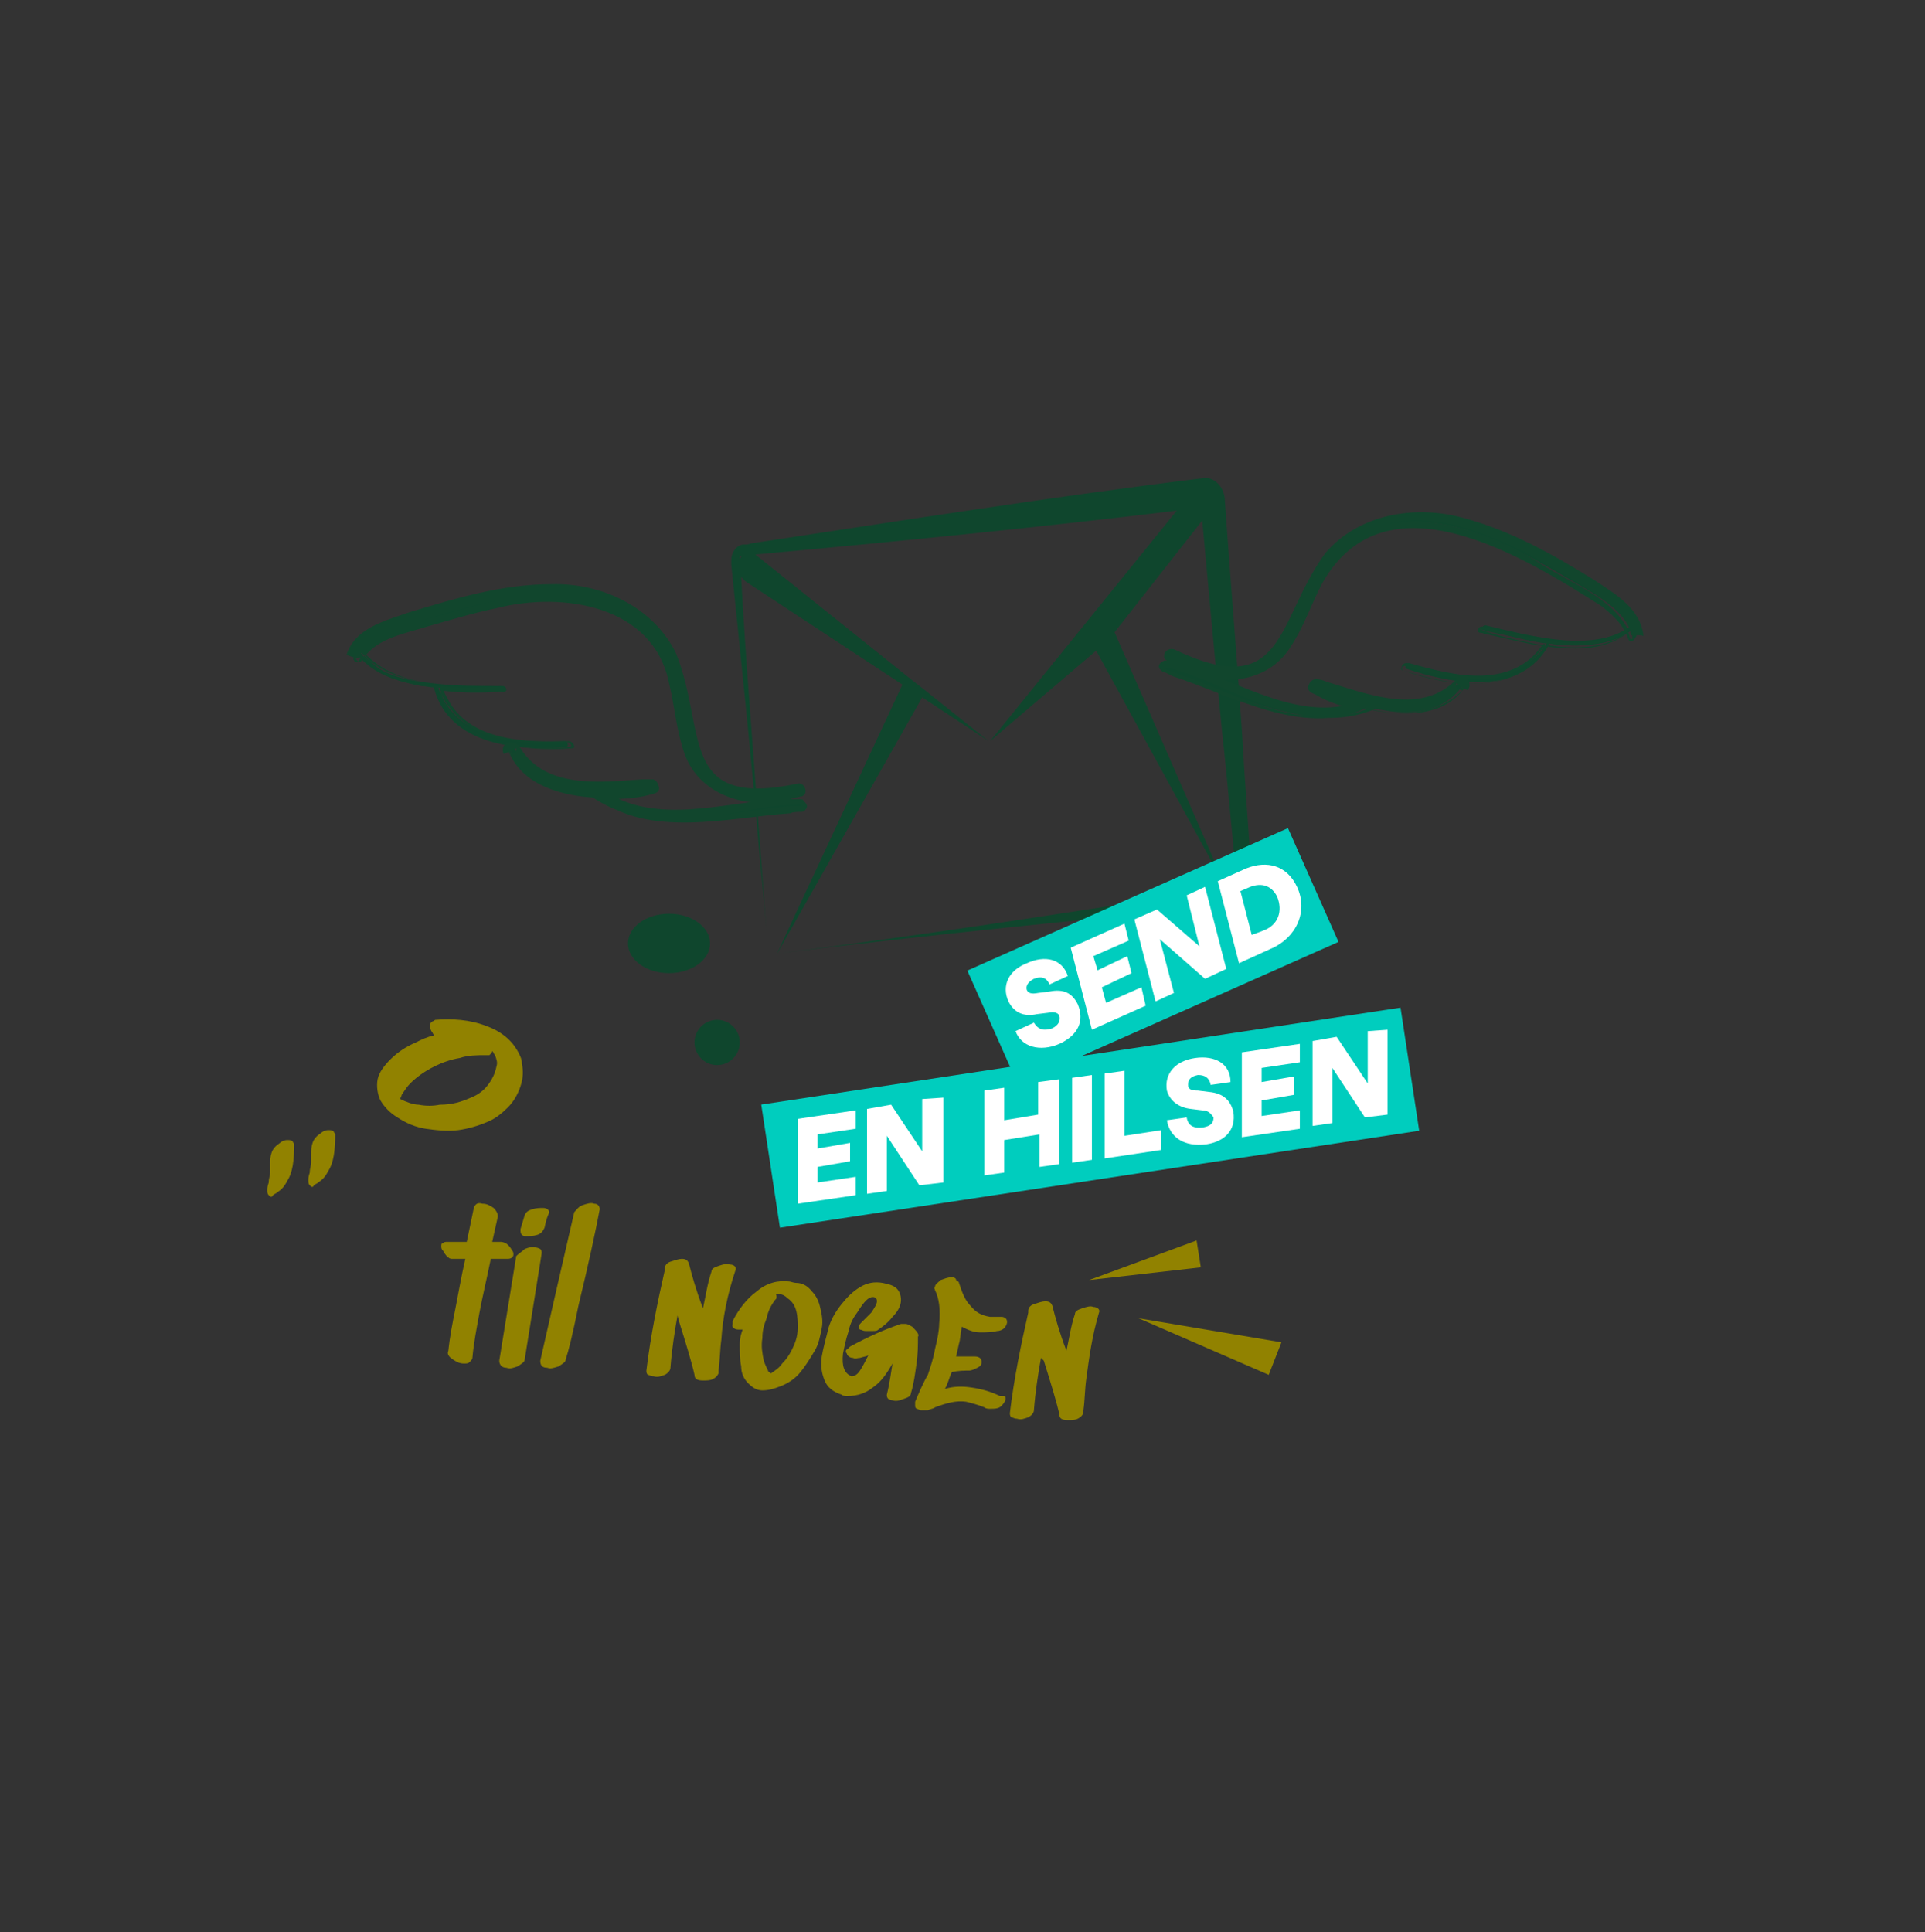 <?xml version="1.0" encoding="utf-8"?>
<!-- Generator: Adobe Illustrator 26.0.1, SVG Export Plug-In . SVG Version: 6.00 Build 0)  -->
<svg version="1.1" id="Layer_1" xmlns="http://www.w3.org/2000/svg" xmlns:xlink="http://www.w3.org/1999/xlink" x="0px" y="0px"
	 viewBox="0 0 136.1 136.6" style="enable-background:new 0 0 136.1 136.6;" xml:space="preserve">
<rect x="0" y="0" width="136.1" height="136.6" fill="#333333" stroke="none"/>
<style type="text/css">
	.st0{fill:#918200;}
	.st1{fill:#0F462D;}
	.st2{fill:#11462D;}
	.st3{fill:#00CDBE;}
	.st4{fill:#FFFFFF;}
</style>
<path id="Path_206_00000086673303434034258050000012388136180631674804_" class="st0" d="M84.6,87.7l0.3,1.9l-7.9,0.9L84.6,87.7z"/>
<path id="Path_1515" class="st0" d="M90.6,94.9l-0.9,2.3l-9.2-4L90.6,94.9z"/>
<g id="Ellipse_5">
	<ellipse class="st1" cx="47.3" cy="66.7" rx="2.9" ry="2.1"/>
</g>
<g id="Ellipse_6">
	<circle class="st1" cx="50.7" cy="73.7" r="1.6"/>
</g>
<g>
	<path class="st0" d="M35.9,88c0.1,0.1,0.2,0.2,0.3,0.4c0.1,0.1,0.1,0.2,0.1,0.3c0,0.2-0.2,0.3-0.4,0.3l-0.5,0c-0.5,0-0.7,0-0.7,0
		c-0.3,1.5-0.6,2.7-0.8,3.8c-0.2,1.1-0.4,2.1-0.5,3.2c0,0.1-0.1,0.2-0.2,0.3c-0.1,0.1-0.2,0.1-0.4,0.1c-0.3,0-0.5-0.1-0.8-0.3
		c-0.3-0.2-0.4-0.4-0.3-0.6c0.1-1,0.3-2,0.5-3c0.2-1,0.4-2.2,0.7-3.5l-0.9,0c-0.1,0-0.2,0-0.3-0.1c-0.1,0-0.1-0.1-0.2-0.2
		c-0.1-0.1-0.1-0.2-0.2-0.3c-0.1-0.1-0.1-0.2-0.1-0.3c0-0.1,0-0.2,0.1-0.2c0.1-0.1,0.2-0.1,0.3-0.1c0.2,0,0.4,0,0.7,0l0.7,0l0.5-2.4
		c0.1-0.3,0.3-0.4,0.6-0.3c0.3,0,0.5,0.1,0.8,0.3c0.2,0.2,0.3,0.4,0.3,0.6l-0.4,1.8c0.3,0,0.5,0,0.6,0C35.6,87.8,35.8,87.9,35.9,88z
		"/>
	<path class="st0" d="M37.1,88.3c0.3-0.1,0.5-0.2,0.8-0.1c0.1,0,0.3,0.1,0.3,0.1c0.1,0.1,0.1,0.2,0.1,0.3l-1.2,7.5
		c0,0.2-0.2,0.3-0.5,0.5c-0.3,0.1-0.5,0.2-0.8,0.1c-0.3,0-0.5-0.2-0.5-0.5l1.2-7.4C36.7,88.6,36.9,88.5,37.1,88.3z M36.9,87.3
		c0.1,0.1,0.2,0.1,0.3,0.1c0.2,0,0.5,0,0.8-0.1c0.3-0.1,0.4-0.3,0.5-0.5c0.1-0.5,0.2-0.8,0.3-1c0.1-0.2-0.1-0.4-0.4-0.4
		c-0.2,0-0.5,0-0.8,0.1c-0.3,0.1-0.4,0.2-0.5,0.4l-0.3,1C36.8,87.1,36.8,87.2,36.9,87.3z"/>
	<path class="st0" d="M41.2,85.2c0.3-0.1,0.6-0.2,0.8-0.1c0.3,0,0.4,0.2,0.4,0.4c-0.3,1.6-0.8,3.9-1.5,6.8c-0.4,2-0.7,3.2-0.9,3.8
		c0,0.2-0.2,0.3-0.5,0.5c-0.3,0.1-0.6,0.2-0.8,0.1c-0.4,0-0.5-0.2-0.5-0.5c0.7-3.1,1.5-6.6,2.4-10.5C40.8,85.5,40.9,85.3,41.2,85.2z
		"/>
	<path class="st0" d="M51,94.7c-0.1,0.7-0.1,1.5-0.2,2.2c0,0.1,0,0.1,0,0.1c0,0,0,0.1,0,0.1c0,0,0,0,0,0l0,0
		c-0.1,0.2-0.2,0.3-0.4,0.4c-0.2,0.1-0.4,0.1-0.7,0.1c-0.4,0-0.6-0.1-0.6-0.4c-0.2-0.9-0.6-2.2-1.1-3.8l-0.1-0.4
		c-0.2,1.1-0.4,2.4-0.5,3.7c0,0.2-0.2,0.4-0.4,0.5c-0.3,0.1-0.5,0.2-0.8,0.1c-0.2,0-0.3-0.1-0.4-0.1c-0.1-0.1-0.1-0.2-0.1-0.3
		c0.3-2.5,0.8-4.9,1.3-7.1l0-0.1c0-0.2,0.1-0.4,0.4-0.5c0.3-0.1,0.6-0.2,0.8-0.2c0.3,0,0.4,0.1,0.5,0.3c0.2,0.8,0.5,1.9,1,3.2
		c0.2-0.9,0.3-1.7,0.6-2.6c0-0.2,0.2-0.3,0.5-0.4c0.3-0.1,0.6-0.2,0.8-0.1c0.3,0,0.5,0.2,0.4,0.4C51.4,91.6,51.1,93.2,51,94.7z"/>
	<path class="st0" d="M57.4,91.3c0.3,0.3,0.5,0.7,0.6,1.2c0.1,0.4,0.2,0.9,0.1,1.4c-0.1,0.5-0.2,1.1-0.5,1.6c-0.3,0.5-0.6,1-1,1.5
		s-0.9,0.8-1.4,1c-0.5,0.2-0.9,0.3-1.3,0.3c-0.4,0-0.7-0.2-1-0.5c-0.3-0.3-0.5-0.7-0.5-1.2c-0.1-0.5-0.1-1-0.1-1.6
		c0-0.4,0.1-0.7,0.2-1c-0.1,0-0.2,0-0.3,0c-0.3,0-0.5-0.2-0.4-0.4c0-0.1,0-0.1,0-0.2c0.4-0.8,1-1.6,1.7-2.1c0.7-0.6,1.5-0.8,2.3-0.7
		c0.1,0,0.3,0.1,0.5,0.1C56.7,90.7,57.1,90.9,57.4,91.3z M56.4,93.9c0-0.4,0-0.8-0.1-1.2c-0.1-0.4-0.3-0.7-0.6-0.9
		c-0.2-0.2-0.4-0.3-0.6-0.3c-0.1,0-0.2,0-0.3,0c0.1,0,0.1,0.1,0.1,0.2c0,0.1,0,0.1-0.1,0.2c-0.3,0.4-0.5,0.8-0.6,1.3
		c-0.2,0.5-0.3,0.9-0.3,1.4c-0.1,0.6,0,1.1,0.1,1.6c0.1,0.3,0.2,0.5,0.3,0.7c0,0.1,0.1,0.1,0.2,0.2c0.3-0.2,0.6-0.4,0.8-0.7
		c0.3-0.3,0.5-0.6,0.7-1C56.2,95,56.4,94.5,56.4,93.9z"/>
	<path class="st0" d="M64.9,94.5c0,0.6,0,1.2-0.1,1.9c-0.1,0.7-0.2,1.5-0.4,2.1c0,0.2-0.2,0.3-0.5,0.4c-0.3,0.1-0.5,0.2-0.8,0.1
		c-0.1,0-0.3-0.1-0.3-0.1c-0.1-0.1-0.1-0.2-0.1-0.3c0.2-0.8,0.3-1.6,0.4-2.2c-0.4,0.7-0.8,1.3-1.4,1.7c-0.5,0.4-1.1,0.6-1.8,0.6
		c-0.1,0-0.3,0-0.4-0.1c-0.6-0.2-1-0.5-1.2-1c-0.2-0.5-0.3-1-0.2-1.7c0.1-0.6,0.3-1.3,0.5-2.1c0.2-0.6,0.5-1.1,0.9-1.6
		c0.4-0.5,0.8-0.9,1.3-1.2c0.5-0.3,1-0.4,1.6-0.3c0.5,0.1,0.8,0.2,1,0.4c0.2,0.2,0.3,0.5,0.3,0.8c0,0.4-0.2,0.8-0.6,1.2
		c-0.3,0.4-0.7,0.7-1,0.9c-0.1,0.1-0.2,0.1-0.4,0.1c-0.2,0-0.3,0-0.5,0c-0.2,0-0.3-0.1-0.4-0.1c-0.1-0.1-0.1-0.1-0.1-0.2
		c0-0.1,0.1-0.2,0.3-0.4c0.1-0.1,0.3-0.3,0.6-0.6c0.2-0.3,0.4-0.6,0.4-0.8c0-0.2-0.1-0.3-0.3-0.3c-0.3,0-0.6,0.3-1.1,1.1
		c-0.3,0.4-0.5,0.8-0.6,1.3c-0.2,0.6-0.3,1.1-0.4,1.6c-0.1,0.9,0.1,1.4,0.6,1.6c0.2,0,0.4-0.1,0.6-0.4c0.2-0.3,0.4-0.7,0.6-1.1
		c-0.1,0.1-0.3,0.1-0.6,0.2c-0.2,0-0.3,0.1-0.5,0c-0.2,0-0.3-0.1-0.4-0.2c0-0.1-0.1-0.2-0.1-0.2c0-0.1,0-0.2,0.1-0.2
		c0.1-0.1,0.1-0.1,0.2-0.2c1.3-0.7,2.4-1.2,3.6-1.6c0.1,0,0.2,0,0.3,0c0.2,0,0.3,0.1,0.5,0.2C64.9,94.2,65,94.4,64.9,94.5
		C64.9,94.5,64.9,94.5,64.9,94.5z"/>
	<path class="st0" d="M71.1,98.9c0,0.1-0.1,0.3-0.3,0.5c-0.2,0.2-0.5,0.2-0.8,0.2c-0.1,0-0.3,0-0.4-0.1c-0.5-0.2-0.9-0.3-1.3-0.4
		c-0.7-0.1-1.4,0.1-2.2,0.4c-0.1,0.1-0.3,0.1-0.5,0.2c-0.2,0-0.3,0-0.5,0c-0.1,0-0.2-0.1-0.3-0.1c-0.1-0.1-0.1-0.1-0.1-0.3
		c0-0.1,0-0.1,0-0.2c0.3-0.7,0.6-1.4,0.9-1.9c0.2-0.6,0.4-1.2,0.5-1.8c0.2-0.8,0.3-1.4,0.3-1.8c0.1-1,0-1.8-0.3-2.4
		c0-0.1-0.1-0.1,0-0.2c0-0.2,0.2-0.3,0.4-0.5c0.3-0.1,0.5-0.2,0.8-0.2c0.2,0,0.3,0.1,0.3,0.2c0.1,0.1,0.2,0.1,0.2,0.2
		c0.2,0.6,0.4,1.2,0.8,1.6c0.4,0.5,0.8,0.7,1.4,0.8c0.1,0,0.3,0,0.5,0c0.1,0,0.2,0,0.3,0c0.2,0,0.3,0.1,0.3,0.1
		c0.1,0.1,0.1,0.2,0.1,0.3c0,0.1-0.1,0.3-0.2,0.4c-0.1,0.1-0.3,0.2-0.5,0.2c-0.4,0.1-0.8,0.1-1.2,0.1c-0.5,0-0.9-0.2-1.3-0.4
		c-0.1,0.5-0.1,0.9-0.2,1.2l-0.2,0.9c0.4,0,0.7,0,1.1,0l0.2,0c0.4,0,0.5,0.2,0.5,0.4c0,0.2-0.1,0.3-0.3,0.4
		c-0.2,0.1-0.4,0.2-0.6,0.2c-0.3,0-0.7,0-1.2,0.1c-0.2,0.4-0.3,0.9-0.5,1.2c0.6-0.2,1.3-0.2,1.9-0.1c0.7,0.1,1.4,0.3,2,0.6
		C71.1,98.7,71.1,98.7,71.1,98.9z"/>
	<path class="st0" d="M76.8,97.5c-0.1,0.7-0.1,1.5-0.2,2.2c0,0.1,0,0.1,0,0.1c0,0,0,0.1,0,0.1c0,0,0,0,0,0l0,0
		c-0.1,0.2-0.2,0.3-0.4,0.4c-0.2,0.1-0.4,0.1-0.7,0.1c-0.4,0-0.6-0.1-0.6-0.4c-0.2-0.9-0.6-2.2-1.1-3.8L73.6,96
		c-0.2,1.1-0.4,2.4-0.5,3.7c0,0.2-0.2,0.4-0.4,0.5c-0.3,0.1-0.5,0.2-0.8,0.1c-0.2,0-0.3-0.1-0.4-0.1c-0.1-0.1-0.1-0.2-0.1-0.3
		c0.3-2.5,0.8-4.9,1.3-7.1l0-0.1c0-0.2,0.1-0.4,0.4-0.5c0.3-0.1,0.6-0.2,0.8-0.2c0.3,0,0.4,0.1,0.5,0.3c0.2,0.8,0.5,1.9,1,3.2
		c0.2-0.9,0.3-1.7,0.6-2.6c0-0.2,0.2-0.3,0.5-0.4c0.3-0.1,0.6-0.2,0.8-0.1c0.3,0,0.5,0.2,0.4,0.4C77.2,94.5,77,96,76.8,97.5z"/>
</g>
<g>
	<g>
		<path class="st1" d="M51.7,39.6c0,0,0,0.3,0,0.3c0.6,5.9,1.4,13.4,1.9,19.4c0.1,1.4,0.5,5.1,0.6,6.5c0,0,0.1,1.1,0.1,1.1
			c0,0.4,0.3,0.7,0.6,0.7c-0.3,0-0.6-0.3-0.6-0.7c0,0-0.1-1.1-0.1-1.1c-0.1-1.3-0.4-5.1-0.5-6.5c-0.4-5.7-1-12.8-1.3-18.5
			c0.1,0.1,0.2,0.2,0.3,0.3l11.1,7.3l-8.9,19.1l10.3-18.2l4.7,3.1l-4.5-3.6l0,0l-0.9-0.7l-11.1-8.9c9.9-0.9,19.9-1.9,29.8-3.1
			L70,52.4l7.5-6.4l9.2,16.8c-10.6,1.6-21.1,3.3-31.7,4.6C65.7,66.1,76.5,65,87.3,64c0,0,0.2,0,0.2,0c0.4,0,0.8-0.3,1-0.8
			c0.1-0.3,0.1-0.6,0-0.8c-0.2-3.6-0.5-7.2-0.7-10.8c-0.3-4.5-0.9-11.8-1.2-16.2c0-0.9-0.7-1.7-1.5-1.6c-10.6,1.3-21.3,3-31.9,4.6
			c0,0-0.4,0.1-0.4,0.1l-0.2,0l-0.1,0C52,38.6,51.7,39.1,51.7,39.6z M87.5,62.7C87.5,62.7,87.5,62.7,87.5,62.7
			C87.5,62.7,87.5,62.7,87.5,62.7z M78.8,44.7l6.2-7.9c0.4,4.4,1,10.9,1.4,14.9c0.4,3.6,0.7,7.4,1.1,11c0,0,0,0,0,0l-0.1,0l-0.2,0
			c-0.2,0-0.3,0.1-0.5,0.1L78.8,44.7z M52.3,39.5C52.3,39.5,52.3,39.5,52.3,39.5c0,0,0-0.1,0-0.1c0-0.1,0.1-0.1,0.1-0.1
			C52.4,39.4,52.4,39.4,52.3,39.5z"/>
	</g>
	<g>
		<g>
			<g>
				<path class="st1" d="M115.7,44.9c0-1.1-0.9-1.9-1.7-2.6c-0.9-0.8-2-1.3-3.1-2c-2.1-1.3-4.4-2.5-6.7-3.2c-2.3-0.7-4.8-1-7-0.2
					c-1.1,0.4-2.2,1.1-3,2c-0.9,0.9-1.5,2.1-2,3.3c-0.8,1.8-1.5,3.8-3.4,4.7c-1.9,0.9-4.2-0.1-5.9-0.9c-0.1-0.1-0.4,0.1-0.2,0.2
					c2.1,1.3,4.7,2.1,7,0.6c2.2-1.4,2.7-4.4,4-6.5c1.4-2.4,4-3.5,6.7-3.4c2.6,0.1,5.1,1.1,7.4,2.3c1.4,0.7,2.7,1.5,4.1,2.3
					c1.2,0.7,2.7,1.6,3.3,2.9c0,0-0.1,0-0.1,0c-1.5,1-3.5,1-5.2,0.8c-1.6-0.2-3.3-0.6-4.9-1c-0.1,0-0.3,0.2-0.1,0.2
					c1.5,0.5,3,0.9,4.5,1.1c0,0-0.1,0-0.1,0.1c-2.3,3.2-6.4,2.2-9.6,1.3c-0.2-0.1-0.5,0.3-0.2,0.4c3.3,1.1,8,1.9,10-1.7
					c0,0,0-0.1,0-0.1c0.3,0,0.6,0.1,0.9,0.1c1.7,0.1,3.5,0,4.9-1c0,0,0,0,0,0c0.1,0.1,0.1,0.3,0.1,0.5
					C115.3,45.3,115.7,45.1,115.7,44.9z"/>
				<path class="st2" d="M115.3,44.9c-0.1-1.5-1.9-2.5-3.1-3.3c-2.9-1.8-5.8-3.5-9-4.4c-5.8-1.5-9.5,1.1-11.4,6.6
					c-1.8,4.4-5.2,4.5-9.1,2.5c0,0,0,0,0,0c0,0,0.1,0,0.1,0c0,0,0,0,0,0c0.1-0.1,0-0.3-0.1-0.3c0,0,0.1,0.1,0.1,0.1
					c2.4,1.7,6.1,2,7.9-0.7c1-1.3,1.5-3,2.3-4.5c3.2-6.3,11.2-4.1,16-1c2,1.3,4.9,2.3,6.1,4.6c-0.1,0.2,0,0.2-0.3,0.3
					c-2.8,1.6-6.3,0.5-9.3-0.1c-0.1,0-0.8-0.2-0.8-0.2c0,0,0,0,0,0c0-0.1-0.1,0,0,0l0.2,0.1c1.5,0.5,3,0.8,4.6,1.1
					c-0.2,0.1-0.4,0.1-0.6,0.3c-1.1,1.5-2.9,2.1-4.7,2c-1.6,0-3.2-0.4-4.8-0.9c-0.2-0.1-0.4,0.2-0.2,0.3c2.6,0.8,5.6,1.5,8.1,0.2
					c0.8-0.4,1.5-1.2,1.9-1.9c1.9,0.2,4.1,0.4,5.8-0.9c0,0.1,0.1,0.4,0.2,0.5c0.2,0.1,0.4-0.1,0.4-0.2
					C115.7,44.9,115.3,44.9,115.3,44.9L115.3,44.9z M115.7,44.9c0,0.2-0.3,0.3-0.4,0.3c-0.1-0.1-0.1-0.4-0.2-0.5
					c-1.6,1.2-3.8,1.2-5.8,0.9c-1.7,3.6-6.8,3-10.1,1.8c-0.1,0-0.2-0.1-0.1-0.2c0-0.2,0.2-0.4,0.5-0.3c0,0,0.7,0.2,0.7,0.2
					c2.8,0.8,6.6,1.4,8.6-1.3c0.1-0.1,0.1-0.2,0.3-0.3c0,0,0,0.2,0,0.2c-1.3-0.2-2.5-0.5-3.8-0.8l-0.5-0.1c-0.1-0.1-0.4,0-0.4-0.2
					c0-0.2,0.1-0.3,0.3-0.3c0.1,0,0.2,0.1,0.4,0.1c3.2,0.7,6.8,1.9,9.8,0.1c0,0-0.1,0.2-0.1,0.2c-0.3-0.7-1-1.3-1.6-1.8
					c-5.5-3.5-15.3-9.6-19.8-1.7c-0.8,1.5-1.3,3.1-2.3,4.6c-1.8,2.8-5.7,2.8-8.3,1.1c-0.2-0.1-0.6-0.2-0.6-0.5
					c0-0.4,0.4-0.6,0.7-0.5c7.9,3.8,7.2-2,10.7-6.8c2.4-2.8,6.4-3.4,9.7-2.5c3.4,0.9,6.4,2.6,9.3,4.4c1.5,1,3.3,2,3.5,4
					C116.2,44.9,115.7,44.9,115.7,44.9L115.7,44.9z"/>
			</g>
			<g>
				<path class="st1" d="M103.3,48.6c0.2-0.2-0.1-0.3-0.3-0.2c-1.4,1.4-3.1,1.6-4.9,1.4c-1.8-0.2-3.4-1-5.1-1.4
					c-0.1,0-0.4,0.2-0.2,0.3c1,0.6,2.2,1,3.5,1.3c-4.8,1.6-9.3-2-13.8-3.1c-0.2,0-0.5,0.3-0.3,0.4c2.4,0.8,4.7,1.9,7.1,2.6
					c2.3,0.7,4.9,1.1,7.2,0.1c0.7,0.1,1.3,0.2,1.9,0.3C100.3,50.5,102.2,50.1,103.3,48.6z"/>
				<path class="st2" d="M103,48.3c-0.1,0.1-0.1,0.3,0.1,0.4c0.2,0.1,0.2,0.1,0.3,0.1c0.1,0,0,0-0.1,0.1c-2.9,2.7-7,0.9-10.2-0.1
					c0,0-0.1,0-0.1,0c-0.1,0,0.1,0,0.1,0c0.1,0,0,0,0.1-0.1c0-0.1-0.1-0.3-0.1-0.3c0.1,0,0.2,0.1,0.3,0.2c1.3,0.7,2.7,1.1,4.1,1.4
					c-4.1,1.9-8.3-0.2-12-1.8c-1-0.4-2-0.8-3-1c0,0,0,0,0,0c-0.1,0-0.1,0.2-0.1,0.1c0.3,0.1,1.2,0.5,1.7,0.6
					c3.9,1.5,8.4,3.9,12.6,2.2c2.3,0.5,5.2,0.7,6.8-1.4C103.3,48.6,103,48.3,103,48.3L103,48.3z M103.3,48.6c-1.6,2.1-4.5,2-6.8,1.5
					c-4.4,2-9.3-0.9-13.6-2.3c0,0-0.4-0.2-0.4-0.2l-0.2-0.1c-0.1,0-0.1,0-0.3-0.2c-0.2-0.3,0.1-0.5,0.3-0.6c0.1,0,0.2,0,0.3,0
					c0.4,0.1,0.8,0.2,1.1,0.3c4,1.2,8.2,4.1,12.4,2.6c0,0,0,0.6,0,0.6C95.1,50,94,49.7,93,49.1c-0.2-0.1-0.6-0.2-0.5-0.6
					c0.1-0.3,0.2-0.4,0.5-0.5c0.2,0,0.6,0.1,0.8,0.2c3,0.9,6.7,2.4,9.2-0.2c0.2-0.1,0.4-0.2,0.7,0c0.2,0.1,0.2,0.4,0.2,0.5
					c0,0.1-0.1,0.2-0.1,0.3L103.3,48.6L103.3,48.6z"/>
			</g>
		</g>
		<g>
			<g>
				<path class="st1" d="M25,46.5c0.3-1.1,1.4-1.7,2.3-2.1c1.1-0.5,2.3-0.8,3.4-1.2c2.3-0.8,4.8-1.3,7.3-1.5
					c2.4-0.2,4.8,0.2,6.9,1.6c1,0.7,1.8,1.6,2.4,2.7c0.6,1.1,0.9,2.4,1.1,3.7c0.3,1.9,0.5,4.1,2.1,5.4c1.6,1.4,4,0.9,5.9,0.6
					c0.1,0,0.3,0.2,0.1,0.3c-2.4,0.8-5.1,0.9-6.9-1.1c-1.8-1.9-1.6-5-2.3-7.3c-0.8-2.7-3.1-4.4-5.7-5c-2.5-0.6-5.2-0.2-7.7,0.4
					c-1.5,0.3-3,0.8-4.5,1.2c-1.3,0.4-3,0.9-3.9,2c0,0,0.1,0,0.1,0.1c1.2,1.4,3.1,1.8,4.9,2c1.6,0.2,3.3,0.2,4.9,0.2
					c0.1,0,0.2,0.2,0.1,0.2c-1.5,0.1-3.1,0.1-4.6-0.1c0,0,0.1,0.1,0.1,0.1c1.4,3.7,5.6,3.8,8.9,3.7c0.2,0,0.4,0.4,0.1,0.4
					c-3.4,0.3-8.2-0.1-9.3-4.1c0-0.1,0-0.1,0-0.1c-0.3,0-0.6-0.1-0.9-0.1c-1.6-0.3-3.4-0.8-4.5-2.2c0,0,0,0,0,0
					c-0.1,0.1-0.2,0.3-0.2,0.4C25.3,47,24.9,46.6,25,46.5z"/>
				<path class="st2" d="M24.5,46.3c0.6-1.9,2.7-2.4,4.4-3c3.3-1,6.6-2,10.1-2c3.5-0.1,7.2,1.6,8.8,4.9c2.2,5.5,0.1,11,8.6,9.2
					c0.5-0.1,0.8,0.7,0.3,0.9c-0.1,0-0.4,0.1-0.5,0.1c-2.9,1-6.7,0-7.8-3.1c-0.6-1.7-0.7-3.4-1.1-5c-1.1-5.5-7.5-6.5-12.2-5.3
					c-1.5,0.3-3.5,0.9-4.9,1.3c-1.6,0.5-3.4,0.8-4.4,2.1c-0.1-0.3-0.1-0.3,0.2,0c2.4,2.3,6.1,2,9.2,2.1c0.2,0,0.6-0.1,0.6,0.3
					c-0.1,0.2-0.3,0.1-0.4,0.1c-1.4,0.1-2.9,0.1-4.3-0.1c0,0,0.1-0.2,0.1-0.2c0.2,0.2,0.2,0.4,0.4,0.7c1.5,3.1,5.5,3.2,8.6,3.1
					c0.2,0,0.4,0.2,0.4,0.4c0,0.1-0.1,0.1-0.2,0.1c-3.4,0.3-8.5-0.4-9.3-4.3c-1.9-0.2-4.1-0.7-5.3-2.3c-0.1,0.1-0.2,0.4-0.3,0.5
					c-0.2,0-0.4-0.2-0.3-0.3C25,46.5,24.5,46.3,24.5,46.3L24.5,46.3z M25,46.5c0,0.2,0.2,0.4,0.3,0.3c0.1-0.1,0.2-0.3,0.3-0.5
					c1.3,1.6,3.4,2.1,5.4,2.3c0.9,4,5.8,4.5,9.3,4.2c0.2,0,0-0.4-0.2-0.3c-2.9,0.1-6.5,0.1-8.4-2.6c-0.3-0.3-0.4-0.8-0.7-1.2
					c0,0-0.3-0.2-0.3-0.2s0.4,0,0.4,0c1.5,0.2,3,0.1,4.5,0c0.1,0,0,0,0,0c0,0,0,0,0,0c0,0-0.2,0-0.4,0l-0.5,0
					c-3.1-0.1-6.8,0.1-9.1-2.3c0,0-0.1-0.2-0.1-0.2c1.1-1.4,3-1.8,4.6-2.2c1.5-0.4,3.5-1,4.9-1.3c4.9-1.3,11.6-0.2,12.7,5.6
					c0.4,1.7,0.5,3.4,1.1,4.9c1.1,3.1,4.7,3.7,7.4,2.7c0,0,0.1,0,0.1,0c-0.1,0-0.2,0.2-0.1,0.3c0,0,0,0,0,0c0,0,0,0,0.1,0
					c0,0,0.1,0,0.1,0c0,0,0,0,0,0c-1.8,0.3-3.8,0.7-5.5-0.2c-3.3-1.9-2.4-6.4-3.8-9.3c-0.7-1.4-1.9-2.7-3.4-3.4
					c-3-1.5-6.5-1.1-9.7-0.4c-2.4,0.6-4.9,1.3-7.1,2.3c-0.7,0.4-1.3,0.9-1.5,1.5L25,46.5L25,46.5z"/>
			</g>
			<g>
				<path class="st1" d="M36.1,53.1c-0.1-0.3,0.2-0.3,0.3-0.1c1,1.7,2.6,2.3,4.4,2.6c1.8,0.2,3.5-0.1,5.3-0.1c0.1,0,0.3,0.3,0.1,0.3
					c-1.1,0.3-2.4,0.5-3.7,0.4c4.2,2.8,9.5,0.4,14.1,0.5c0.2,0,0.4,0.5,0.1,0.5c-2.5,0.2-5,0.7-7.5,0.8c-2.4,0.1-5-0.1-7-1.7
					c-0.7,0-1.3-0.1-2-0.2C38.6,55.7,36.8,54.8,36.1,53.1z"/>
				<path class="st2" d="M35.6,53.3c-0.3-0.9,0.8-1.1,1.2-0.4c1.8,2.9,5.7,2.4,8.6,2.2c0.2,0,0.6,0,0.8,0c0.2,0.1,0.3,0.2,0.4,0.6
					c0,0.4-0.4,0.4-0.7,0.5c-1.1,0.3-2.3,0.3-3.4,0.3c0,0,0.2-0.6,0.2-0.6c3.7,2.5,8.5,0.8,12.6,0.6c0.4,0,0.8,0,1.2,0
					c0.1,0,0.3,0,0.3,0.1c0.2,0.2,0.4,0.4,0.1,0.7c-0.1,0.1-0.2,0.1-0.3,0.1c-0.1,0-0.6,0-0.7,0.1c-4.4,0.3-10,1.8-13.7-1.1
					c-2.3-0.1-5.2-0.8-6.2-3.2C36.1,53.1,35.6,53.3,35.6,53.3L35.6,53.3z M36.1,53.1c1,2.4,3.9,2.9,6.2,3c3.9,2.9,9.2,1.3,13.6,0.9
					c0,0,0.5,0,0.5,0s0.2,0,0.2,0c0.1,0,0.2,0,0.1,0c0,0.1,0-0.1-0.1-0.1c-1,0-2.1,0.1-3.1,0.3c-4,0.7-8.6,1.6-12.1-1.2
					c1.5,0.1,3.1,0,4.6-0.4c0,0,0.1,0,0.1,0c-0.1,0-0.2,0.2-0.2,0.2c0,0.1,0,0.1,0,0.1c0,0,0,0,0,0c0,0,0.1,0,0.1,0l-0.1,0
					c-3.4,0.2-7.7,0.9-9.8-2.5c0-0.1-0.1-0.2-0.1-0.1c0.2,0.1,0.5-0.1,0.5-0.3c0-0.1,0-0.1,0-0.1L36.1,53.1L36.1,53.1z"/>
			</g>
		</g>
	</g>
</g>
<g id="Group_106" transform="translate(0 0)">
	<path id="Path_284" class="st0" d="M36.8,76.8c-0.2,0.6-0.5,1.1-0.9,1.5c-0.4,0.4-0.9,0.8-1.4,1c-0.7,0.3-1.4,0.5-2.1,0.6
		c-0.8,0.1-1.6,0-2.3-0.1c-0.7-0.1-1.4-0.4-2-0.8c-0.5-0.3-0.9-0.7-1.2-1.2c-0.2-0.4-0.3-1-0.2-1.5c0.1-0.5,0.5-1,0.9-1.4
		c0.5-0.5,1.1-0.9,1.8-1.2c0.4-0.2,0.8-0.4,1.3-0.5c-0.1-0.1-0.1-0.2-0.2-0.3c-0.2-0.4-0.1-0.6,0.1-0.7c0.1,0,0.1-0.1,0.2-0.1
		c1.2-0.1,2.4,0,3.5,0.4c1.1,0.4,1.9,1,2.4,2c0.1,0.2,0.2,0.4,0.2,0.7C37,75.7,37,76.2,36.8,76.8 M33.3,77.6
		c0.5-0.2,0.9-0.5,1.2-0.9c0.3-0.4,0.5-0.8,0.6-1.3c0.1-0.3,0-0.5-0.1-0.8c-0.1-0.1-0.1-0.2-0.2-0.3c0,0.1-0.1,0.2-0.2,0.3
		c-0.1,0-0.2,0-0.3,0c-0.6,0-1.2,0-1.8,0.2c-0.6,0.1-1.2,0.3-1.8,0.6c-0.6,0.3-1.2,0.7-1.7,1.2c-0.2,0.2-0.4,0.5-0.6,0.8
		c0,0.1-0.1,0.2-0.1,0.3c0.4,0.2,0.9,0.4,1.3,0.4c0.5,0.1,1,0.1,1.5,0C32,78.1,32.6,77.9,33.3,77.6"/>
</g>
<rect x="54.2" y="74.6" transform="matrix(0.989 -0.15 0.15 0.989 -10.973 12.444)" class="st3" width="45.7" height="8.8"/>
<g>
	<path class="st4" d="M60.5,83.2l0,1.3l-4.1,0.6l0-6l4.1-0.6l0,1.3l-2.7,0.4l0,1l2.3-0.4l0,1.3l-2.3,0.4l0,1.1L60.5,83.2z"/>
	<path class="st4" d="M66.7,77.6l0,6L65,83.8l-2.3-3.5l0,3.9l-1.4,0.2l0-6l1.7-0.3l2.2,3.3l0-3.7L66.7,77.6z"/>
	<path class="st4" d="M74.9,76.3l0,6l-1.4,0.2l0-2.3L71,80.6l0,2.3l-1.4,0.2l0-6l1.4-0.2l0,2.3l2.4-0.4l0-2.3L74.9,76.3z"/>
	<path class="st4" d="M77.2,76l0,6l-1.4,0.2l0-6L77.2,76z"/>
	<path class="st4" d="M82.1,79.9l0,1.4l-4,0.6l0-6l1.4-0.2l0,4.6L82.1,79.9z"/>
	<path class="st4" d="M85,78.5l-0.8-0.1c-0.9-0.1-1.5-0.6-1.7-1.3c-0.2-1.2,0.6-2.1,2-2.3c1.4-0.2,2.5,0.4,2.5,1.7l-1.4,0.2
		c-0.1-0.5-0.4-0.7-0.9-0.7c-0.5,0.1-0.7,0.3-0.7,0.7c0,0.3,0.2,0.4,0.7,0.4l0.8,0.1c1,0.1,1.5,0.6,1.7,1.4c0.2,1.3-0.6,2.1-1.9,2.3
		c-1.6,0.2-2.6-0.5-2.8-1.7l1.4-0.2c0.1,0.6,0.5,0.8,1.2,0.7c0.5-0.1,0.7-0.3,0.7-0.7C85.6,78.7,85.4,78.5,85,78.5z"/>
	<path class="st4" d="M91.9,78.5l0,1.3l-4.1,0.6l0-6l4.1-0.6l0,1.3l-2.7,0.4l0,1l2.3-0.4l0,1.3l-2.3,0.4l0,1.1L91.9,78.5z"/>
	<path class="st4" d="M98.1,72.8l0,6l-1.6,0.2l-2.3-3.5l0,3.9l-1.4,0.2l0-6l1.7-0.3l2.2,3.3l0-3.7L98.1,72.8z"/>
</g>
<rect x="69.1" y="63.2" transform="matrix(0.914 -0.406 0.406 0.914 -20.424 38.908)" class="st3" width="24.8" height="8.8"/>
<g>
	<path class="st4" d="M74.1,71.6l-0.8,0.1c-0.9,0.2-1.6-0.1-2-0.9c-0.5-1.1,0-2.2,1.3-2.7c1.3-0.6,2.5-0.3,2.9,0.9l-1.3,0.6
		c-0.2-0.5-0.6-0.6-1.1-0.4c-0.4,0.2-0.6,0.5-0.5,0.8c0.1,0.2,0.3,0.3,0.8,0.2l0.8-0.1c1-0.2,1.6,0.1,2,0.9c0.5,1.2,0,2.2-1.3,2.8
		c-1.4,0.6-2.7,0.2-3.1-0.9l1.3-0.6c0.3,0.5,0.7,0.6,1.3,0.4c0.4-0.2,0.6-0.5,0.5-0.9C74.8,71.6,74.5,71.5,74.1,71.6z"/>
	<path class="st4" d="M80.7,69.8l0.3,1.3l-3.8,1.7l-1.5-5.8l3.8-1.7l0.3,1.2l-2.5,1.1l0.3,1l2.1-1l0.3,1.2l-2.1,1l0.3,1.1L80.7,69.8
		z"/>
	<path class="st4" d="M85.2,62.7l1.5,5.8l-1.5,0.7l-3.2-2.8l1,3.8l-1.3,0.6l-1.5-5.8l1.6-0.7l3,2.6l-0.9-3.6L85.2,62.7z"/>
	<path class="st4" d="M91.7,62.7c0.8,1.7,0,3.6-1.9,4.4l-2.2,1l-1.5-5.8l2-0.9C89.6,60.8,91,61.2,91.7,62.7z M90.3,63.4
		c-0.4-0.8-1.1-1-1.9-0.7l-0.7,0.3l0.8,3.1l0.8-0.3C90.4,65.4,90.7,64.4,90.3,63.4z"/>
</g>
<g>
	<path class="st0" d="M19,84.5c-0.1-0.1-0.1-0.2-0.1-0.4c0-0.1,0-0.2,0.1-0.5c0-0.3,0.1-0.5,0.1-0.7c0-0.2,0-0.4,0-0.6
		c0-0.3,0-0.5,0.1-0.8c0.1-0.3,0.3-0.5,0.6-0.7c0.1-0.1,0.3-0.2,0.5-0.2c0.2,0,0.3,0,0.4,0.1c0,0.1,0.1,0.1,0.1,0.2
		c0,1.1-0.1,2-0.5,2.6c-0.2,0.4-0.4,0.6-0.7,0.8c-0.1,0.1-0.2,0.1-0.3,0.2C19.2,84.7,19.1,84.6,19,84.5z"/>
</g>
<g>
	<path class="st0" d="M21.9,83.8c-0.1-0.1-0.1-0.2-0.1-0.4c0-0.1,0-0.2,0.1-0.5c0-0.3,0.1-0.5,0.1-0.7c0-0.2,0-0.4,0-0.6
		c0-0.3,0-0.5,0.1-0.8c0.1-0.3,0.3-0.5,0.6-0.7c0.1-0.1,0.3-0.2,0.5-0.2c0.2,0,0.3,0,0.4,0.1c0,0.1,0.1,0.1,0.1,0.2
		c0,1.1-0.1,2-0.5,2.6c-0.2,0.4-0.4,0.6-0.7,0.8c-0.1,0.1-0.2,0.1-0.3,0.2C22.1,84,22,83.9,21.9,83.8z"/>
</g>
</svg>
